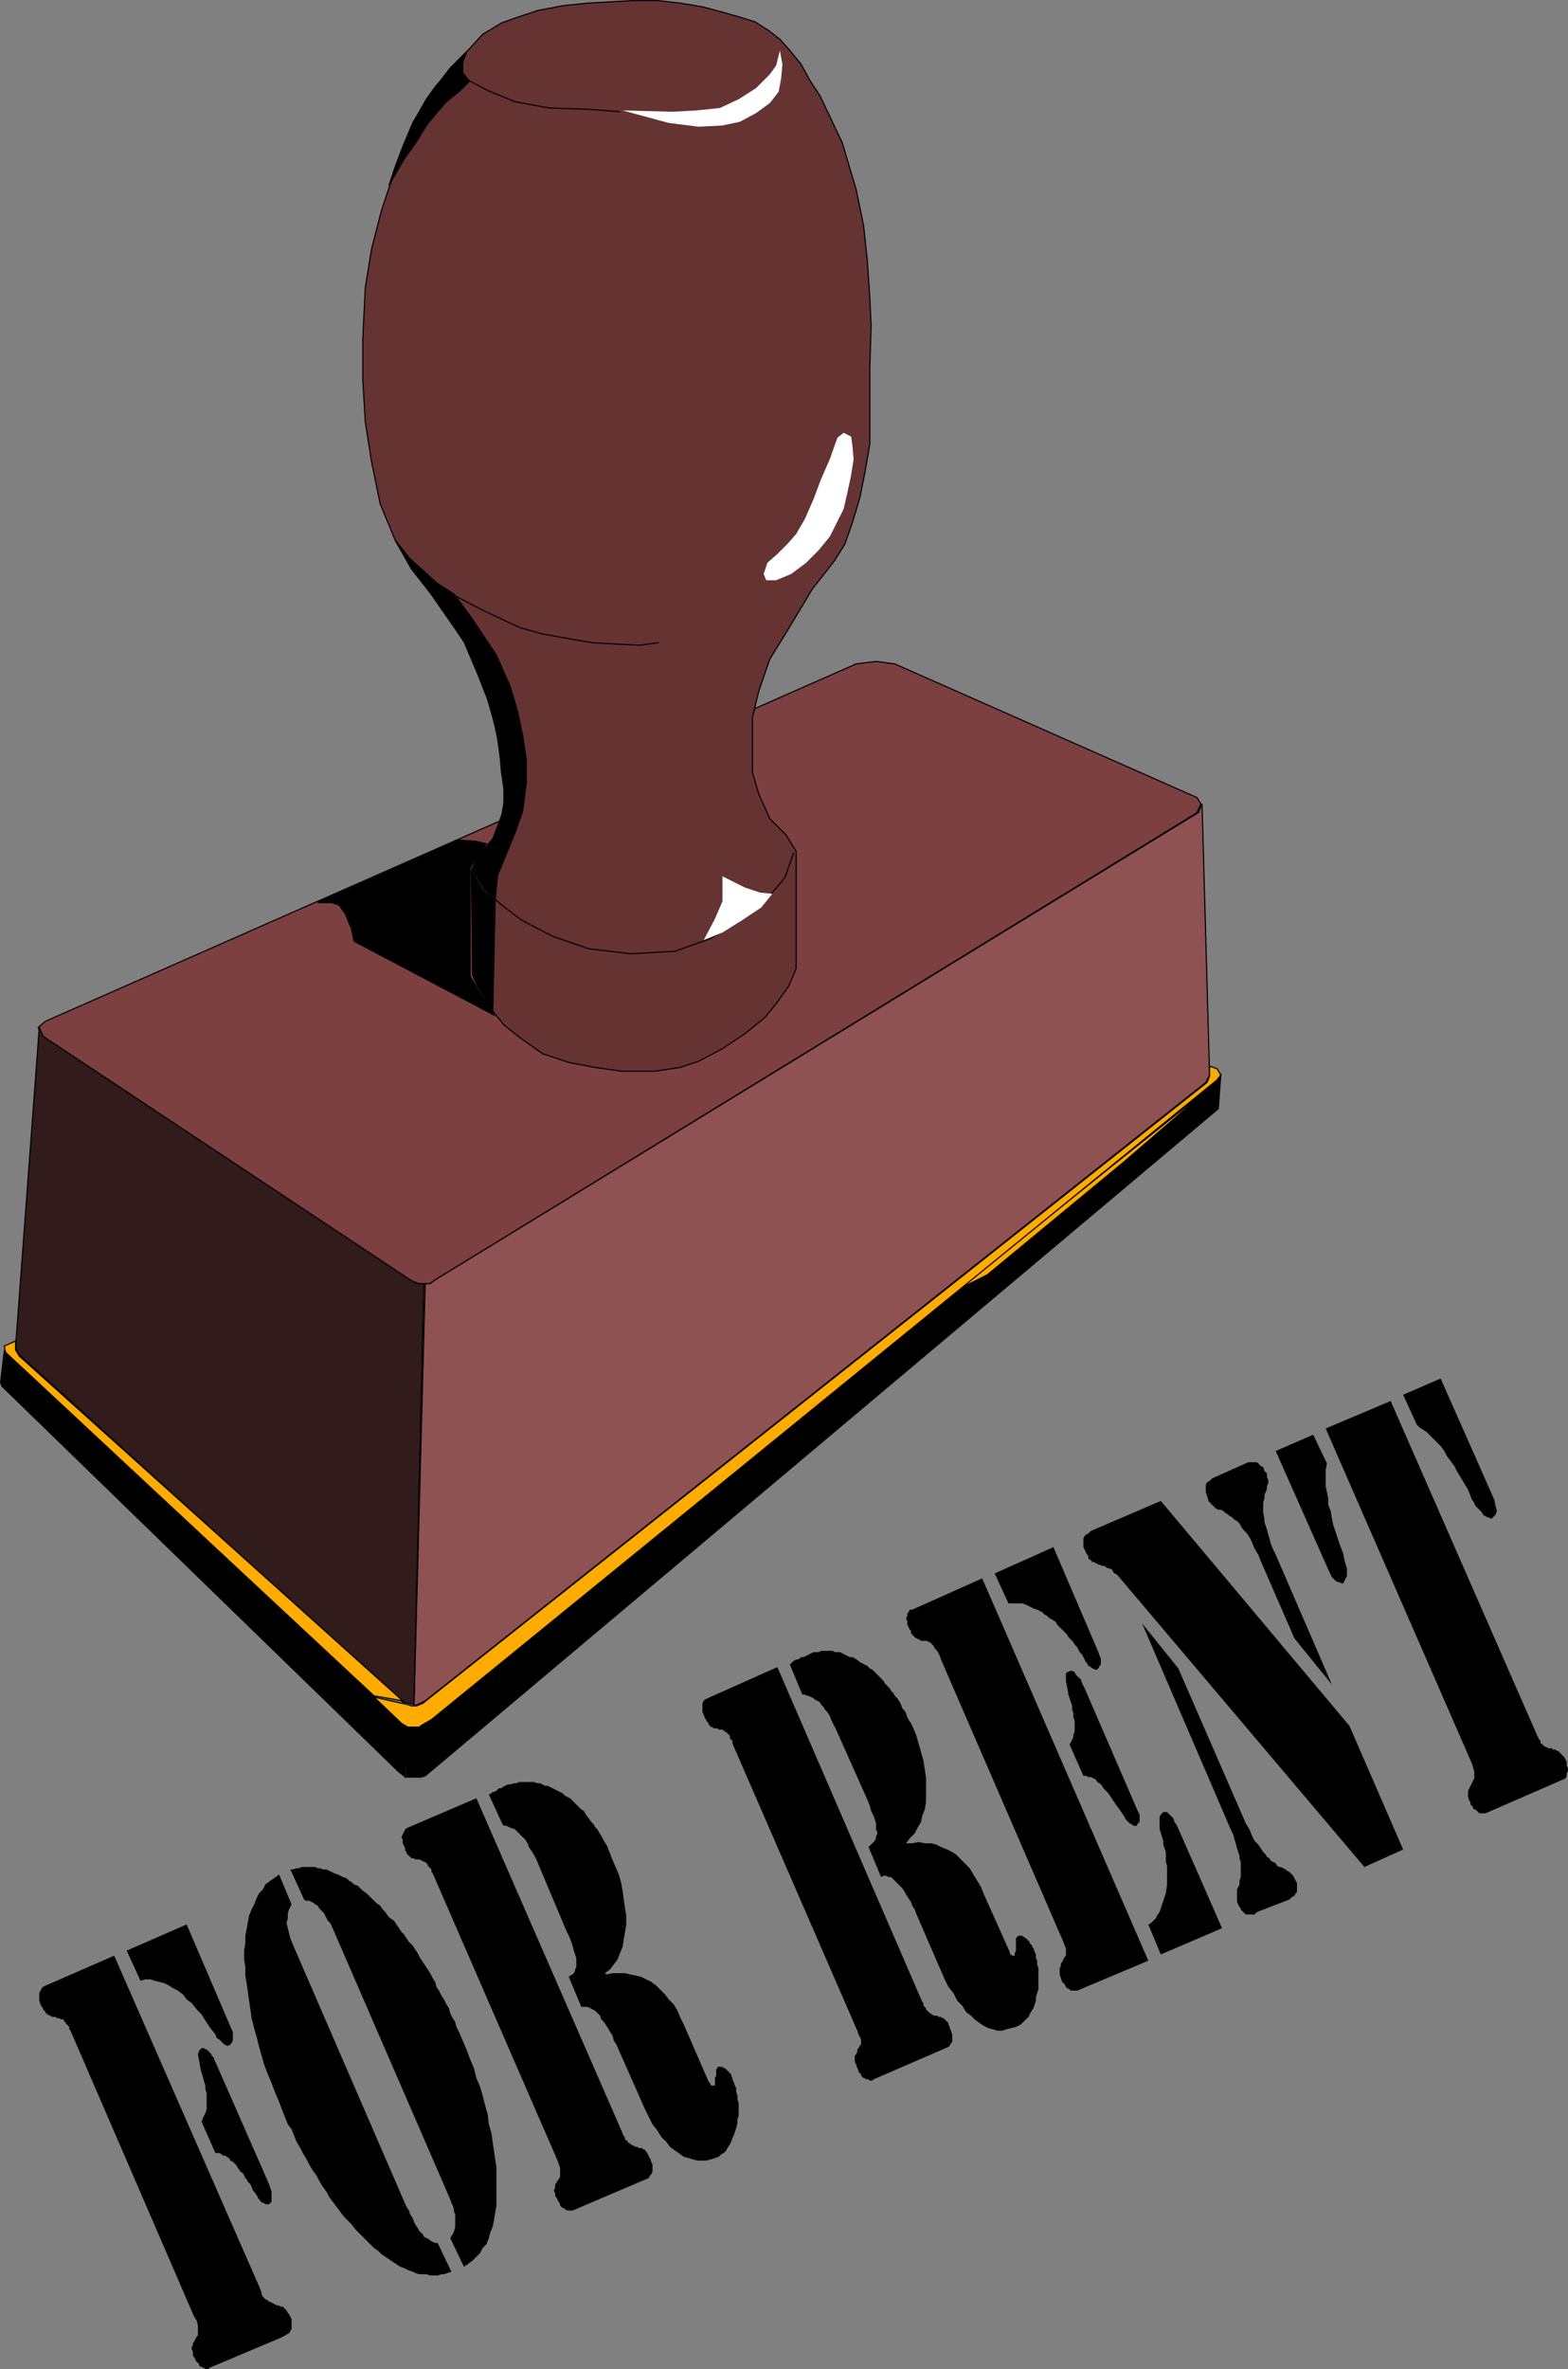 <svg xmlns="http://www.w3.org/2000/svg" width="125.546" height="189.643"><rect width="100%" height="100%" fill="#808080" stroke="none"/><path fill="#7d4040" d="m68.546 53.143 1.598-.2 1.5.2 24.203 10.7.297.5-.297.702-61 37.399-.402.3-.5.098-.399-.097-.699-.2-29.402-19.5-.399-.8.598-.5 64.902-28.602"/><path fill="none" stroke="#000" stroke-width=".091" d="m68.546 53.143 1.598-.2 1.5.2 24.203 10.7.297.5-.297.702-61 37.399-.402.3-.5.098-.399-.097-.699-.2-29.402-19.5-.399-.8.598-.5zm0 0"/><path fill="#633" d="m40.144 61.745-.2-2.602-1.198-4.2-1.301-3.1-1.899-3-2.601-3.298-1.301-2.3-1.2-2.903-.698-3.398-.5-3.2-.2-3.402v-3.199l.2-4.098.5-3.101.8-3.102 1-3 1.301-3.398 1.297-2.5 1.902-2.5 1.598-1.602 1-1.097 1.5-.903 1.102-.398 1.8-.602 2.098-.398 2-.2 1.8-.1 1.802-.099h1.898l1.8.2 1.802.3 1.5.399 1.398.398 1.3.403 1.102.699.899.7.8.901.899 1.098.703 1.3.797 1.2.902 1.902.899 1.899.5 1.7.601 2 .598 2.901.3 2.797.2 3 .102 2.203-.102 3.399v6.101l-.398 2.297-.399 2-.601 2-.602 1.703-.797 1.297-.703.903-1.098 1.398-2.101 3.5-1.301 2.102-.898 2.597-.5 2.102v4.398l.5 1.703.898 2 1.3 1.297.802 1.301v9.402l-.602 1.399-1 1.398-.898 1.102-1.602 1.3-1.797 1.2-1.902 1-1.5.5-2 .3h-2.7l-2.101-.3-2.098-.399-2.101-.703-1.7-1.199-1.398-1.098-1.203-1.5-.898-1.601-.399-.899v-8.601l.797-1.3.902-1.099.598-1.601.3-1.7-.3-2"/><path fill="none" stroke="#000" stroke-width=".091" d="m40.144 61.745-.2-2.602-1.198-4.2-1.301-3.1-1.899-3-2.601-3.298-1.301-2.3-1.2-2.903-.698-3.398-.5-3.2-.2-3.402v-3.199l.2-4.098.5-3.101.8-3.102 1-3 1.301-3.398 1.297-2.5 1.902-2.5 1.598-1.602 1-1.097 1.5-.903 1.102-.398 1.8-.602 2.098-.398 2-.2 1.8-.1 1.802-.099h1.898l1.8.2 1.802.3 1.5.399 1.398.398 1.3.403 1.102.699.899.7.8.901.899 1.098.703 1.3.797 1.2.902 1.902.899 1.899.5 1.7.601 2 .598 2.901.3 2.797.2 3 .102 2.203-.102 3.399v6.101l-.398 2.297-.399 2-.601 2-.602 1.703-.797 1.297-.703.903-1.098 1.398-2.101 3.5-1.301 2.102-.898 2.597-.5 2.102v4.398l.5 1.703.898 2 1.3 1.297.802 1.301v9.402l-.602 1.399-1 1.398-.898 1.102-1.602 1.3-1.797 1.2-1.902 1-1.5.5-2 .3h-2.7l-2.101-.3-2.098-.399-2.101-.703-1.7-1.199-1.398-1.098-1.203-1.5-.898-1.601-.399-.899v-8.601l.797-1.3.902-1.099.598-1.601.3-1.7zm0 0"/><path fill="#8f5252" d="M34.046 102.745h.399l.402-.301 61.098-37.399.3-.703.602 21.703-.3.598-62.5 49.5-.403.2-.5.203.902-33.801"/><path fill="none" stroke="#000" stroke-width=".091" d="M34.046 102.745h.399l.402-.301 61.098-37.399.3-.703.602 21.703-.3.598-62.5 49.5-.403.2-.5.203zm0 0"/><path fill="#311b1b" d="m3.144 82.245.3.699 29.403 19.5.598.3h.5l-.801 33.7-.398-.102-.5-.097-30.801-27.903-.2-.5 1.899-25.597"/><path fill="none" stroke="#000" stroke-width=".091" d="m3.144 82.245.3.699 29.403 19.5.598.3h.5l-.801 33.7-.398-.102-.5-.097-30.801-27.903-.2-.5zm0 0"/><path d="m32.445 142.245.199-4.102-.398-.2-31.899-29.8-.3 2.5.097.3 31.8 30.9.403.3.098.102"/><path fill="none" stroke="#000" stroke-width=".091" d="m32.445 142.245.199-4.102-.398-.2-31.899-29.8-.3 2.5.097.3 31.8 30.9.403.3zm0 0"/><path d="M32.546 142.245h1.2l.3-.102.598-.5 62.902-52.898.2-2.7-.2.297-63.101 51.301-.598.3-.3.2h-.903l-.098 4.102"/><path fill="none" stroke="#000" stroke-width=".091" d="M32.546 142.245h1.2l.3-.102.598-.5 62.902-52.898.2-2.7-.2.297-63.101 51.301-.598.3-.3.2h-.903zm0 0"/><path fill="#ffab00" d="m76.644 103.245 20.5-16.403-7.2 6.203-10.898 9-2.402 1.2"/><path fill="none" stroke="#000" stroke-width=".091" d="m76.644 103.245 20.5-16.403-7.2 6.203-10.898 9zm0 0"/><path fill="#ffab00" d="m97.445 85.545.3.5-.3.399-62.899 51.2-.699.401-.3.2h-.903l-.5-.301-2.2-2.102 2.7.602.3.102h.403l.5-.204 62.797-49.699.203-.5v-.8l.598.202"/><path fill="none" stroke="#000" stroke-width=".091" d="m97.445 85.545.3.5-.3.399-62.899 51.2-.699.401-.3.2h-.903l-.5-.301-2.2-2.102 2.7.602.3.102h.403l.5-.204 62.797-49.699.203-.5v-.8zm0 0"/><path fill="#ffab00" d="m29.945 135.745-29.5-27.5-.098-.5.899-.403v.704l.3.5 30.7 27.597-2.301-.398"/><path fill="none" stroke="#000" stroke-width=".091" d="m29.945 135.745-29.5-27.5-.098-.5.899-.403v.704l.3.5 30.7 27.597zm0 0"/><path fill="#fff" d="m62.445 4.045-.301 1.2-.5.699-1.098 1.101-1.402.899-1.5.7-1.898.198-1.899.102-4-.102 1.5.403 2.2.597 2.398.301 1.902-.098 1.399-.3 1.3-.7 1.098-.8.703-.903.2-1.097.097-1.102-.2-1.098"/><path fill="none" stroke="#000" stroke-width=".091" d="m49.644 8.944-2.598-.2-3.101-.1-2.7-.5-2.199-.9-1.5-.8-.5-.602v-.797l.2-.703"/><path fill="#fff" d="m67.546 34.643-.5.402-.601 1.7-.7 1.597-.601 1.602-.7 1.601-.698 1.2-.7.8-.8.797-.801.703-.301.899.203.5h.797l1.203-.5 1.2-.899 1-1 .898-1.101.5-1 .601-1.2.301-1.3.297-1.399.203-1.3-.101-1.102-.102-.7-.598-.3"/><path fill="none" stroke="#000" stroke-width=".091" d="m52.746 51.444-1.5.2-2.102-.099-1.7-.101-1.8-.3-2.2-.4-1.8-.5-1.5-.699-1.5-.703-2.098-1.097m1.2 21.699 1 1.7 1.3 1.198 1.7 1.301 2.5 1.3 2.898 1 3.402.4 3.5-.2 2.801-1 2.2-1.3 1.699-1.2 1.101-1.2 1-1.198.7-2"/><path fill="#fff" d="m61.847 71.545-1-.101-1.203-.399-1.797-.902v2l-.601 1.402-.899 1.7 1.5-.602 1.598-1 1.5-1 .902-1.098"/><path d="m41.246 66.643-.7 1.7-.699 1.702-.203 2-.898-.902-.899-1.7.399-.8 1.199-1.5.402-1 .5-1.398v-1.7l-.203-1.8-.297-2.102-.5-2.398-1.101-2.801-1.102-2.602-2.7-3.898-1.5-2-1.3-2.2 1.203 1.5.899.801 1.199 1.098 1.402.902 1.399 1.899 2 3 1.101 2.5.598 2 .402 1.898.297 2v1.801l-.297 2.3-.601 1.7"/><path fill="none" stroke="#000" stroke-width=".091" d="m41.246 66.643-.7 1.7-.699 1.702-.203 2-.898-.902-.899-1.7.399-.8 1.199-1.5.402-1 .5-1.398v-1.7l-.203-1.8-.297-2.102-.5-2.398-1.101-2.801-1.102-2.602-2.7-3.898-1.5-2-1.3-2.2 1.203 1.5.899.801 1.199 1.098 1.402.902 1.399 1.899 2 3 1.101 2.5.598 2 .402 1.898.297 2v1.801l-.297 2.3zm0 0"/><path d="m36.746 67.245 1.398.097.8.204-.597.898-.703 1v8.7l1 1.698.902 1.403-11.199-5.903-.203-1-.5-1.199-.5-.699-.598-.2h-1.101l11.3-5"/><path fill="none" stroke="#000" stroke-width=".091" d="m36.746 67.245 1.398.097.8.203-.597.899-.703 1v8.7l1 1.698.902 1.403-11.199-5.903-.203-1-.5-1.199-.5-.7-.598-.198h-1.101zm0 0"/><path d="m37.847 78.045.297.7.703 1.097.598 1.403.199-9.102-1-.898-.898-1.602.101 8.402"/><path fill="none" stroke="#000" stroke-width=".091" d="m37.847 78.045.297.7.703 1.097.598 1.403.199-9.102-1-.898-.898-1.602zm0 0"/><path d="m34.847 6.944-.703 1-1.098 1.898-.8 1.903-.602 1.597-.5 1.5 1.203-2.097 1-1.403.797-1.297.8-1 .802-.902 1.101-.898.7-.7-.5-.601-.102-.8.402-.9-1.203 1.2-1.297 1.5"/><path fill="none" stroke="#000" stroke-width=".091" d="m34.847 6.944-.703 1-1.098 1.898-.8 1.903-.602 1.597-.5 1.5 1.203-2.097 1-1.403.797-1.297.8-1 .802-.902 1.101-.898.7-.7-.5-.601-.102-.8.402-.9-1.203 1.2zm0 0"/><path d="m112.347 111.643 3-1.3 4.297 9.702.102.5.101.399-.101.3-.301.301h-.098l-.203-.101h-.098l-.101-.102h-.098l-.102-.097-.101-.2-.098-.101-.3-.3-.102-.099-.098-.203-.101-.199-.098-.098-.102-.3-.199-.5-.902-1.5-.2-.403-.3-.398-.297-.399-.203-.402-.297-.398-1.102-1.102-.601-.398-.2-.2-1.097-2.402m-7.203 3.199 1.102 2.301-.102.5v1.3l.203 1v.5l.2.5.097.603.102.5.199.597.2.602.202.597.2.5.097.5.102.403.101.3v.598l-.101.2-.102.203-.098.199h-.101l-.2-.102h-.1l-.2-.098-.2-.203-.1-.097-.099-.2-.101-.203-4.301-9.699 3-1.3m1-.501 5.203-2.199 11.7 26.7.097.203.102.199.101.097v.204l.2.097v.102h.097l.102.098h.101l.098.101h.3l.102.102h.2l.097.097h.102l.3.301.098.102.102.097.101.2.098.203v.297l.102.203v.199l-.102.2v.198l-.098.2-.203.101-6.199 2.7h-.5l-.3-.301h-.098l-.102-.098v-.102l-.2-.2v-.198l-.101-.102-.098-.3v-.5l.098-.2.203-.398.098-.2.101-.203v-.5l-.101-.398-.098-.3-11.703-26.802m3.102 35.102-19.801-23.398-.2-.102-.101-.102-.098-.199-.199-.098h-.101l-.2-.101-.101-.102h-.2l-.199-.097h-.101l-.098-.102h-.101l-.102-.098h-.2v-.101h-.097v-.102h-.101l-.102-.097v-.2l-.098-.101-.101-.2-.098-.199-.101-.203v-.699l.101-.2.098-.1.199-.098.203-.2 5.598-2.402 15.101 18 4.301 9.902-3.101 1.399m-2.602-14.602-3-3.699-2.7-6.2-.198-.5-.301-.5-.2-.5-.199-.398-.199-.3-.3-.301-.2-.3-.101-.2-.2-.2-.199-.1-.203-.2-.2-.102-.097-.097-.3-.2-.102-.101-.2-.102h-.199l-.199-.097-.101-.102-.102-.098-.2-.203-.198-.199v-.098l-.102-.3-.098-.301v-.602l.098-.199.203-.098.2-.203 2.898-1.297h.699l.102.098.199.2.199.1.102.302.199.199v.3l.101.2v.3l-.101.2v.199l-.098.3-.101.2v.3l-.102.302v.8l.102.598v.2l.101.3.098.3.101.4.098.3.102.402.199.5.199.399 4.5 10.398m-15.199-4.898 2.902 3.602 5.399 12.398.3.5.2.5.199.398.3.301.399.602.203.199.098.2.2.1.1.2.2.102.2.097.1.2.2.101h.101l.2.102.199.097.101.102.2.098.101.101.098.102.101.097.098.2.102.203.101.199v.7l-.101.1-.102.2-.2.098-.198.203-2.602 1-.2.199h-.698l-.301-.3-.098-.102v-.098l-.101-.102-.102-.199-.098-.2v-1l.098-.198.102-.203v-.297l.101-.301v-1.2l-.101-.3v-.2l-.102-.3-.098-.3-.101-.4-.098-.3-.102-.402-.199-.399-7.101-16.5m-12.801-3.602 13.3 30.602-5.698 2.398h-.5l-.102-.097-.2-.102-.097-.098-.101-.203-.2-.199-.101-.3-.098-.298v-.5l.098-.203v-.199l.101-.098.098-.203.102-.199.101-.098v-.601l-.101-.2-.102-.3-9.797-22.602-.101-.297-.102-.203-.098-.199-.101-.098-.098-.101-.101-.2-.301-.3h-.098l-.102-.102h-.5l-.101-.097h-.098l-.101-.102h-.098l-.102-.098-.101-.101-.098-.102-.101-.097v-.2l-.098-.101-.203-.399v-.3l-.098-.2.098-.203v-.199l.101-.098.102-.203h.2l5.597-2.5m13.301 27.704.199-.102.203-.2.2-.198.097-.204.203-.297.098-.3.101-.301.098-.3.203-.599.098-.703v-1.5l-.098-.297v-.8l-.203-.602v-.3l-.098-.297-.101-.301-.098-.403v-.898l.098-.2.2-.198h.3l.101.097.098.102.102.097.199.204.101.296.2.301 3.601 8.2-4.902 2.101-1-2.398m-12.301-28.102 4.703-2.102 3.598 8.403.101.3.098.2v.5l-.098.097-.101.204-.098.097h-.203l-.098-.097h-.101l-.098-.102-.203-.102-.098-.199-.101-.097-.098-.204-.203-.398-.2-.2-.097-.198-.102-.204-.199-.199-.101-.2-.399-.398-.101-.203-.598-.597-.203-.2-.098-.203-.3-.199-.2-.098-.2-.203-.202-.097-.2-.2-.398-.203-.3-.097-.2-.102-.2-.098-.202-.101-.297-.102h-1.101l-1.102-2.398m6 13.699.203-.398.098-.2v-.203l.101-.199v-.898l-.101-.301v-.3l-.098-.302v-.297l-.203-.601-.098-.3-.101-.599-.098-.5v-.601l.098-.102h.101l.098-.097h.203l.2.097.097.203.203.2.2.199.097.3.203.4 4.2 9.698.097.203.102.2v.597l-.102.102-.098.102v.097h-.3l-.102-.097-.2-.102-.097-.102-.203-.199-.098-.2-.199-.3-.203-.3-.297-.4-.203-.3-.2-.3-.198-.297-.2-.204-.199-.199-.101-.2-.2-.198-.199-.102-.101-.2-.2-.1-.199-.098h-.203l-.2-.102h-.198l-1.102-2.5m-22.398-6.398.3-.301.2-.102h.101l.2-.097.097-.102h.203l.2-.098.398-.203.2-.097h.401l.2-.102h.898l.203.102h.399l.199.097.2.102.202.101.2.098h.199l.199.102.3.199.102.101.2.098.199.102.199.097.2.204.202.097.2.2.199.203.101.097.2.2.199.203.101.199.399.398.101.2.2.203.097.199.203.2.2.3.097.2.102.3.199.2.101.198.098.301.102.2.199.3.102.2.3.699.2.703.398 1.398.102.7.097.6v2l-.097.599-.2.5-.101.5-.301.5-.2.402-.398.398-.3.403h.5l.5-.102.5.102h.5l.398.097.402.2.5.203.399.199.3.2.7.698.398.403.903 1.5.199.5 2.101 4.699v.098l.098.101.102.102h.199v-.203l.101-.2v-1l.2-.199h.3l.098.102h.102v.097h.097l.102.102.101.098.098.101v.102l.102.097.097.102v.098l.102.101.102.301.097.2v.3l.102.2v.3l.097.3v1.7l-.097.3-.102.298v.3l-.097.301-.102.301-.2.3-.1.2-.099.2-.203.199-.199.199-.2.203-.198.098-.2.101-.402.098-.398.101-.301.102h-.399l-.3-.102-.403-.101-.398-.2-.3-.199-.4-.3-.3-.301-.399-.297-.3-.5-.403-.402-.297-.598-.402-.5-.3-.602-2.298-5.3-.101-.301-.2-.297-.1-.3-.4-.602-.1-.2-.2-.3-.399-.399-.203-.2-.199-.202-.098-.098h-.203l-.199-.101h-.2l-.199.101-1-2.402.098-.098.203-.2.098-.1.101-.102.098-.2v-.2l.102-.1v-.2l-.102-.2v-.5l-.098-.3-.101-.3-.2-.4-.1-.397-.2-.5-2.5-5.602-.2-.398-.199-.403-.101-.3-.2-.297-.199-.204-.101-.199-.2-.2-.1-.198-.2-.102-.2-.098-.1-.101-.2-.102-.2-.097h-.1l-.2-.102h-.2l-1-2.398m5.399 29.301-10-23v-.204l-.2-.199v-.2l-.097-.1-.101-.098-.102-.102h-.098v-.098h-.101l-.098-.101h-.3l-.102-.102h-.301l-.098-.097h-.101l-.098-.102-.102-.098v-.101l-.199-.2v-.1l-.101-.099-.098-.3-.102-.2v-.703l.102-.199.098-.098.199-.101 5.601-2.5 11.602 26.8.098.098v.203l.101.098.098.102v.097l.3.301h.102v.102h.098l.102.097h.3l.098.102h.203l.098.102h.101l.2.199.101.097.098.102v.102l.101.199v.098l.098.203.102.297v.601l-.102.102-.098.199-.101.098-6 2.601-.098.102h-.203l-.098-.102h-.199l-.101-.101h-.102l-.2-.2v-.097l-.097-.102-.101-.101v-.098l-.102-.2-.098-.3-.101-.2v-.5l.101-.1.098-.2v-.2l.102-.1.101-.2.098-.102v-.398l-.098-.2-.101-.203-.102-.296m-29.5-18.903.203-.098.098-.101h.101l.2-.102.101-.097.098-.102h.2l.1-.098.4-.203h.202l.297-.097h.203l.2-.102h1.199l.3.102h.2l.199.097.2.102h.202l.2.101.199.098.199.102.2.097.202.102.2.101.199.2.199.097.2.102.202.2.098.1.2.2.202.2.2.198.199.102.101.2.2.3.097.102.203.296.2.203.097.2.203.199.098.2.2.3.202.398.2.301.097.2.102.3.101.2.098.3.3.7.302.703.199.699.101.597.098.703.102.7.097.597v.703l-.097.598-.102.602-.098.597-.203.5-.199.5-.3.403-.298.398-.402.3.102.102.5-.101h1l.398.102.5.097.402.102.797.398.403.301.699.7.3.402.4.398.3.5.2.5.3.602 2 4.597.101.102.098.199h.3v-.602l.103-.199v-.5l.097-.097v-.102h.403l.097.102h.102l.199.199.102.097.097.102.102.102v.097l.098.2v.101l.101.2.102.3.097.2v.3l.102.3v.302l.098.296v1l-.098.301v.301l-.102.398-.097.301-.102.301-.101.2-.098.3-.102.2-.199.3-.101.2-.2.198-.199.102-.2.2-.3.1-.3.099-.4.101h-.698l-.403-.101-.3-.098-.399-.102-.398-.3-.301-.2-.402-.3-.297-.399-.403-.398-.3-.5-.399-.5-.601-1.204-2.297-5.199-.203-.3-.098-.399-.2-.3-.101-.2-.398-.602-.204-.199-.097-.3-.2-.2-.203-.199-.199-.102-.199-.097-.2-.102h-.5l-1-2.398.098-.102.204-.097.097-.102.102-.2v-.1l.098-.2v-.7l-.098-.3-.102-.3-.097-.4-.102-.3-.2-.5-.198-.398-2.403-5.704-.199-.398-.398-.602-.102-.297-.2-.3-.8-.801-.2-.102h-.1l-.2-.097-.2-.102h-.198l-.102-.098-1.102-2.402m5.5 29.301-10-23-.098-.102v-.199l-.101-.098-.098-.101-.101-.102v-.097l-.2-.2h-.101l-.098-.101h-.101l-.102-.102h-.398l-.102-.097h-.2l-.097-.102-.101-.098-.102-.101-.098-.102v-.097l-.101-.102v-.2l-.098-.198-.102-.2v-.3l-.101-.2.101-.203.102-.199.098-.2.101-.1 5.598-2.4 11.703 26.802v.097l.098.102.101.2v.1l.098.098h.102v.102l.101.102h.098v.097h.101l.098.102h.102l.101.098h.2l.097.101h.3v.102h.2v.097l.102.102.101.098v.101l.098.102v.097l.102.102.097.3.102.2v.598l-.102.203-.097.097-.102.2-6.098 2.601h-.402l-.2-.101-.1-.098h-.099l-.199-.2v-.101l-.101-.2-.102-.1v-.099l-.2-.3v-.2l-.097-.203.098-.199v-.3l.101-.098.098-.2.102-.101.101-.2v-.699l-.203-.601m-22.297-22.898 1 2.398-.203.398-.098.301v.402l-.101.399.101.398.098.403.102.398.199.5 9.101 21 .2.3.101.302.2.3.097.297.102.203.199.297.101.203.098.098.203.2.098.203.2.097.202.102.098.098.2.101.202.102h.2l1.097 2.297-.297.101-.3.102h-.2l-.3.097h-.602l-.3-.097h-.598l-.301-.102-.2-.101-.3-.098-.399-.2-.3-.101-.602-.398-.3-.204-.298-.199-.3-.199-.301-.3-.301-.2-.3-.3-.298-.302-.3-.296-.602-.602-.3-.398-.298-.301-.3-.301-.301-.398-.301-.403-.3-.398-.298-.403-.203-.398-.297-.398-.3-.5-.2-.403-.3-.398-.301-.5-.2-.403-.3-.5-.2-.398-.3-.5-.399-1-.3-.398-.2-.5-.203-.5-.297-.801-.3-.7-.301-.8-.301-.7-.3-.8-.2-.7-.2-.703-.198-.796-.2-.704-.203-.796-.098-.704-.101-.699-.098-.699-.101-.7-.102-.6v-.7l-.098-.602v-.699l.098-.597v-.602l.102-.5.101-.602.098-.5.2-.5.202-.398.2-.5.199-.398.3-.301.2-.403.398-.296.3-.204.403-.296m.899-.403h.199l.3-.098h.2l.199-.101h1.102l.199.101h.199l.203.098h.297l.203.102.2.097.199.102.3.102.2.097.199.102.3.098.2.203.199.097.203.2.297.101.203.2.2.199.3.203.797.797.3.203.2.297.203.203.2.297.199.203.3.199.2.3.199.298.199.3.203.2.399.601.3.3.2.302.199.297.199.402.203.3.2.298.398.601.199.399.203.3.098.403.2.297.202.402.2.3.199.4.199.3.101.398.2.403.199.297.101.402.2.398.3.7.301.703.297.797.3.703.2.797.3.703.2.699.203.8.2.7.097.8.203.7.098.7.101.698.098.7.102.601v3.102l-.102.597-.098.602-.101.5-.2.5-.1.398-.2.5-.3.301-.2.399-.3.3-.298.301-.402.3-.3.2-1.099-2.3.2-.301.101-.2.098-.398v-1l-.098-.2v-.202l-.101-.297-.102-.203-.098-.297-9.5-21.903-.101-.199-.2-.2-.1-.198-.099-.203-.101-.2-.399-.398-.101-.2-.2-.1-.1-.102-.2-.098-.2-.102h-.3l-.098-.097-1.101-2.403m-14.102 6.903 11.703 26.699.098.3v.098l.101.2.098.101.102.102.199.097.101.102h.098l.102.098h.101l.098.101h.102l.097.102h.203l.098.097h.2l.1.102.102.098.098.101.102.2.097.1.203.4v.8l-.101.102v.097l-.2.2h-.1l-.099.101-.203.102-.199.097-5.7 2.403v.097h-.3l-.098-.097h-.101l-.102-.102h-.098l-.101-.101v-.098l-.098-.102-.101-.097-.102-.102v-.101l-.2-.297v-.301l-.097-.2v-.202l.098-.098v-.2l.101-.1.098-.2.102-.2.101-.1v-.802l-.101-.398-.2-.3-9.902-22.9-.098-.1v-.2l-.3-.301v-.102h-.102v-.097l-.098-.102h-.199l-.101-.098h-.2l-.101-.101h-.301l-.098-.102h-.101l-.098-.097h-.101v-.102h-.102v-.098l-.098-.101-.101-.102v-.097l-.098-.102-.101-.2-.102-.3v-.598l.102-.203.101-.199.098-.098.199-.101 5.5-2.399m1-.402 4.8-2.098 3.602 8.399.098.2v.698l-.098.203-.101.098-.098.102h-.203l-.2-.102-.398-.398-.199-.102-.101-.3-.399-.5-.402-.598-.301-.5-.398-.403-.399-.5-.402-.296-.301-.403-.398-.3-.399-.2-.3-.199-.403-.2-.398-.1-.399-.098-.3-.102h-.403l-.398.102-1.102-2.403m6 13.699.102-.297.101-.203.098-.199.101-.3v-1.297l-.101-.301v-.301l-.098-.3-.101-.4-.102-.3-.098-.398-.101-.602-.098-.5.098-.3.199-.2h.203l.098.102h.101l.2.199.101.097.098.102v.102l.101.097.098.102v.098l.102.203 4.3 9.797.2.601v.8l-.2.2h-.3l-.102-.101h-.098l-.101-.098h-.098v-.102l-.101-.097-.102-.102v-.102l-.098-.097-.101-.2-.2-.203-.101-.297-.098-.203-.199-.199-.102-.2-.101-.1-.098-.2-.101-.2-.2-.1-.101-.2-.098-.098-.101-.203-.2-.199-.101-.098-.2-.101-.097-.2-.203-.1-.098-.099h-.2l-.1-.101-.2-.102h-.3l-1.102-2.5"/></svg>
